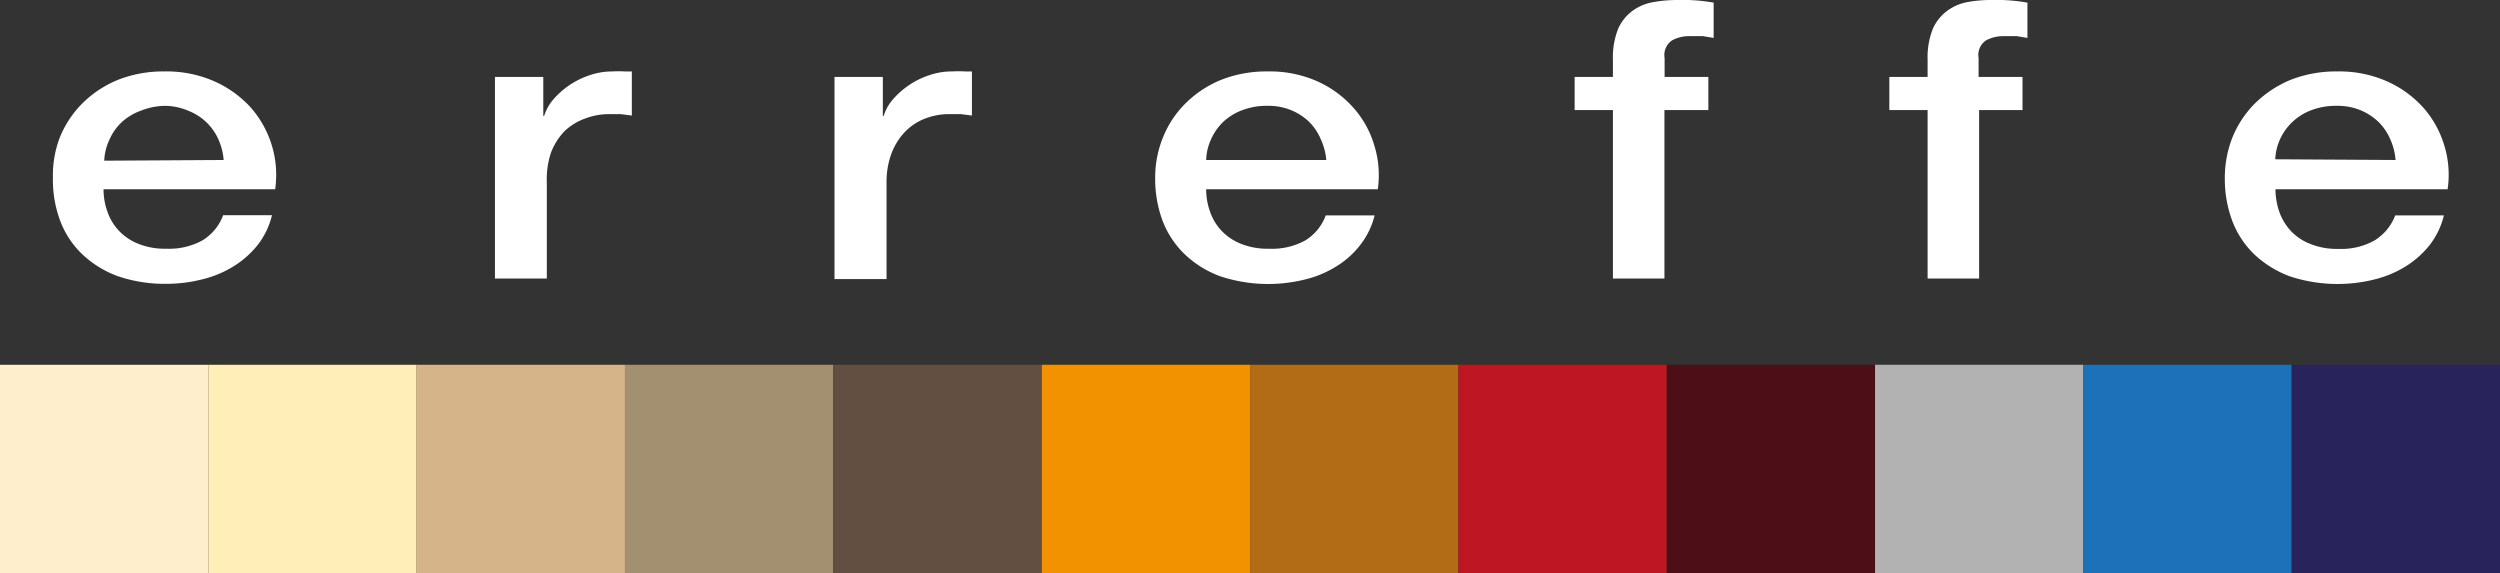 <svg xmlns="http://www.w3.org/2000/svg" viewBox="0 0 141.73 32.49"><rect x="0" y="0" width="141.73" height="32.49" fill="#333333" stroke="none"/><defs><style>.cls-1{fill:#fff;}.cls-2{fill:#fec;}.cls-3{fill:#ffeeb8;}.cls-4{fill:#d6b48a;}.cls-5{fill:#a29071;}.cls-6{fill:#634e42;}.cls-7{fill:#f39200;}.cls-8{fill:#b26c15;}.cls-9{fill:#be1622;}.cls-10{fill:#4d0e17;}.cls-11{fill:#b2b2b2;}.cls-12{fill:#1d71b8;}.cls-13{fill:#29235c;}</style></defs><g id="Livello_2" data-name="Livello 2"><g id="Livello_1-2" data-name="Livello 1"><path class="cls-1" d="M5.87,10.73A3.71,3.71,0,0,0,6.09,12a3,3,0,0,0,.65,1.08,3.09,3.09,0,0,0,1.1.74,4,4,0,0,0,1.59.28,3.9,3.9,0,0,0,2.06-.48,2.8,2.8,0,0,0,1.16-1.42h2.77a4.47,4.47,0,0,1-.79,1.66,5.29,5.29,0,0,1-1.36,1.22,6,6,0,0,1-1.78.75,8.19,8.19,0,0,1-2.06.26,8.17,8.17,0,0,1-2.77-.44,5.83,5.83,0,0,1-2-1.24,5.08,5.08,0,0,1-1.25-1.9A6.62,6.62,0,0,1,3,10.08,6,6,0,0,1,3.4,7.77,5.82,5.82,0,0,1,4.68,5.85a6.16,6.16,0,0,1,2-1.32,7,7,0,0,1,2.66-.48,6.68,6.68,0,0,1,2.81.56A6.17,6.17,0,0,1,14.22,6.1a5.84,5.84,0,0,1,1.19,2.14,5.79,5.79,0,0,1,.19,2.49Zm6.81-1.66a3.54,3.54,0,0,0-.29-1.15A3.07,3.07,0,0,0,10.7,6.29,3.45,3.45,0,0,0,9.35,6,3.83,3.83,0,0,0,8,6.27a3.22,3.22,0,0,0-1.08.64,2.93,2.93,0,0,0-.71,1,3,3,0,0,0-.3,1.2Z"/><path class="cls-1" d="M28.06,4.36H30.8V6.57h.05a2.66,2.66,0,0,1,.5-.91,4.67,4.67,0,0,1,2.06-1.39,4,4,0,0,1,1.31-.22,5.88,5.88,0,0,1,.7,0l.4,0V6.55l-.63-.08-.62,0a3.82,3.82,0,0,0-1.4.25A3.33,3.33,0,0,0,32,7.44a3.63,3.63,0,0,0-.77,1.23A4.85,4.85,0,0,0,31,10.35v5.44H28.06Z"/><path class="cls-1" d="M47.31,4.36h2.74V6.57h.05a2.5,2.5,0,0,1,.5-.91,4.67,4.67,0,0,1,2.06-1.39A3.92,3.92,0,0,1,54,4.05a6,6,0,0,1,.7,0l.4,0V6.55l-.63-.08-.63,0a3.77,3.77,0,0,0-1.39.25,3.15,3.15,0,0,0-1.14.75,3.63,3.63,0,0,0-.77,1.23,4.62,4.62,0,0,0-.28,1.68v5.44H47.31Z"/><path class="cls-1" d="M68.38,10.73A3.71,3.71,0,0,0,68.6,12a3,3,0,0,0,.65,1.08,3.09,3.09,0,0,0,1.1.74,4,4,0,0,0,1.59.28A3.9,3.9,0,0,0,74,13.63a2.8,2.8,0,0,0,1.16-1.42h2.77a4.49,4.49,0,0,1-.8,1.66,5.09,5.09,0,0,1-1.35,1.22,6,6,0,0,1-1.78.75,8.65,8.65,0,0,1-4.83-.18,5.83,5.83,0,0,1-2-1.24,5.23,5.23,0,0,1-1.26-1.9,6.83,6.83,0,0,1-.42-2.44,6,6,0,0,1,.45-2.31,5.67,5.67,0,0,1,1.28-1.92,6.16,6.16,0,0,1,2-1.32,7,7,0,0,1,2.66-.48,6.61,6.61,0,0,1,2.8.56A6,6,0,0,1,76.72,6.1a5.57,5.57,0,0,1,1.19,2.14,5.64,5.64,0,0,1,.2,2.49Zm6.81-1.66a3.56,3.56,0,0,0-.3-1.15,3.09,3.09,0,0,0-.66-1,3.26,3.26,0,0,0-1-.66A3.37,3.37,0,0,0,71.86,6a3.83,3.83,0,0,0-1.39.23,3.22,3.22,0,0,0-1.08.64,3.11,3.11,0,0,0-.72,1,3,3,0,0,0-.29,1.2Z"/><path class="cls-1" d="M89.27,4.36h2.17v-1a4.34,4.34,0,0,1,.31-1.76,2.56,2.56,0,0,1,.82-1A2.79,2.79,0,0,1,93.73.12,7.67,7.67,0,0,1,95.1,0a10,10,0,0,1,2.05.15v2l-.6-.1c-.21,0-.47,0-.76,0a2,2,0,0,0-1,.24,1,1,0,0,0-.42,1V4.36h2.48V6.24H94.36v9.55H91.44V6.24H89.27Z"/><path class="cls-1" d="M107.11,4.36h2.17v-1a4.34,4.34,0,0,1,.31-1.76,2.56,2.56,0,0,1,.82-1,2.78,2.78,0,0,1,1.17-.49A7.48,7.48,0,0,1,112.94,0a9.9,9.9,0,0,1,2,.15v2l-.6-.1q-.31,0-.75,0a2.05,2.05,0,0,0-1,.24,1,1,0,0,0-.42,1V4.36h2.49V6.24H112.2v9.55h-2.92V6.24h-2.17Z"/><path class="cls-1" d="M129,10.73a4,4,0,0,0,.22,1.28,3.12,3.12,0,0,0,.65,1.08,3,3,0,0,0,1.11.74,4,4,0,0,0,1.58.28,3.88,3.88,0,0,0,2.06-.48,2.86,2.86,0,0,0,1.17-1.42h2.76a4.47,4.47,0,0,1-.79,1.66,5.29,5.29,0,0,1-1.36,1.22,6,6,0,0,1-1.78.75,8.62,8.62,0,0,1-4.82-.18,6,6,0,0,1-2-1.24,5.2,5.2,0,0,1-1.25-1.9,6.83,6.83,0,0,1-.42-2.44,6.2,6.2,0,0,1,.44-2.31,5.82,5.82,0,0,1,1.28-1.92,6.38,6.38,0,0,1,2-1.32,7.06,7.06,0,0,1,2.67-.48,6.64,6.64,0,0,1,2.8.56,6.07,6.07,0,0,1,2.06,1.49,5.7,5.7,0,0,1,1.19,2.14,5.64,5.64,0,0,1,.19,2.49Zm6.81-1.66a3.54,3.54,0,0,0-.29-1.15,3.12,3.12,0,0,0-.67-1,3.32,3.32,0,0,0-1-.66A3.4,3.4,0,0,0,132.48,6a3.88,3.88,0,0,0-1.4.23,3.17,3.17,0,0,0-1.79,1.6,3,3,0,0,0-.3,1.2Z"/><rect class="cls-2" y="20.68" width="11.81" height="11.81"/><rect class="cls-3" x="11.81" y="20.68" width="11.81" height="11.81"/><rect class="cls-4" x="23.62" y="20.68" width="11.81" height="11.81"/><rect class="cls-5" x="35.43" y="20.68" width="11.81" height="11.81"/><rect class="cls-6" x="47.24" y="20.68" width="11.81" height="11.81"/><rect class="cls-7" x="59.06" y="20.68" width="11.81" height="11.81"/><rect class="cls-8" x="70.87" y="20.68" width="11.81" height="11.81"/><rect class="cls-9" x="82.68" y="20.68" width="11.81" height="11.81"/><rect class="cls-10" x="94.49" y="20.68" width="11.81" height="11.81"/><rect class="cls-11" x="106.3" y="20.68" width="11.81" height="11.81"/><rect class="cls-12" x="118.11" y="20.68" width="11.81" height="11.81"/><rect class="cls-13" x="129.92" y="20.68" width="11.81" height="11.81"/></g></g></svg>